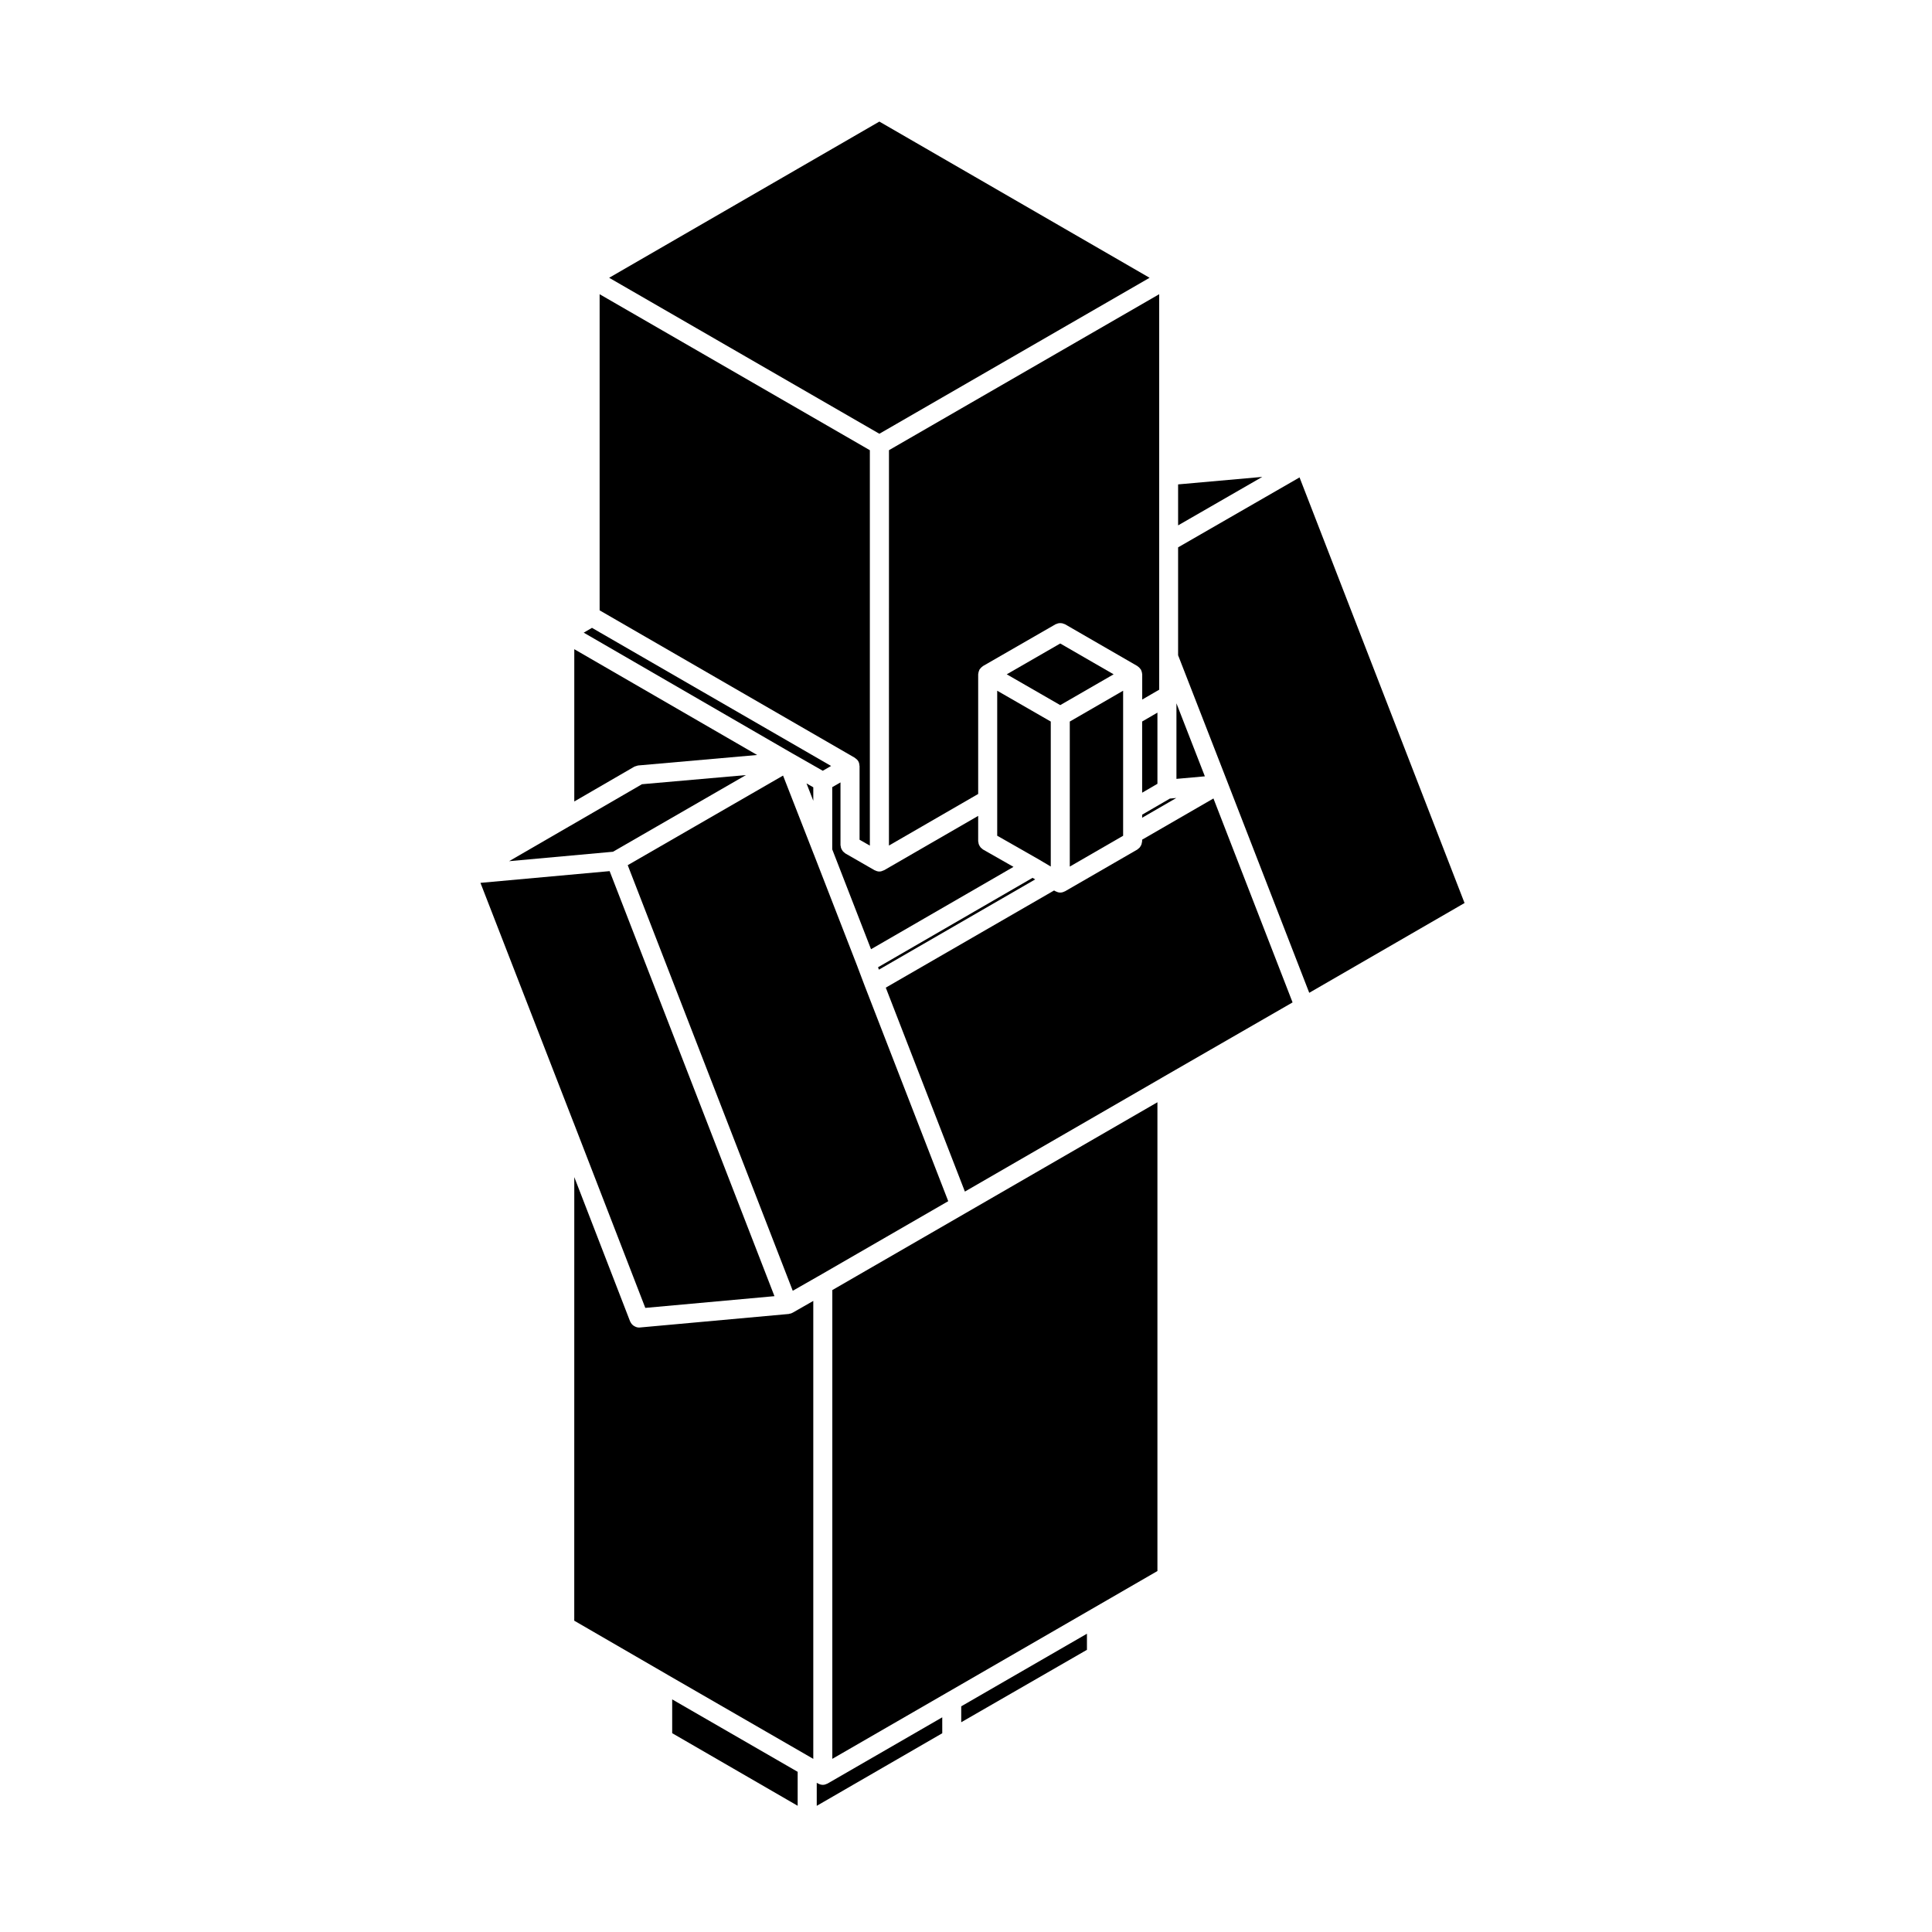 <?xml version="1.0" encoding="UTF-8"?>
<!-- Uploaded to: SVG Repo, www.svgrepo.com, Generator: SVG Repo Mixer Tools -->
<svg fill="#000000" width="800px" height="800px" version="1.1" viewBox="144 144 512 512" xmlns="http://www.w3.org/2000/svg">
 <g>
  <path d="m446.68 360.71 9.055-5.234-1.703 0.156-7.352 4.269z"/>
  <path d="m359.17 609.91 0.359 0.207v-121.36l-5.488 3.133c-0.012 0.004-0.023 0.004-0.035 0.012-0.059 0.031-0.121 0.039-0.18 0.07-0.047 0.02-0.074 0.059-0.121 0.082-0.125 0.051-0.258 0.047-0.383 0.074-0.105 0.02-0.191 0.082-0.301 0.09l-39.453 3.582c-0.074 0.004-0.145 0.012-0.227 0.012h-0.004c-0.465 0-0.875-0.16-1.254-0.383-0.082-0.051-0.145-0.086-0.227-0.141-0.348-0.262-0.629-0.594-0.805-1.008-0.016-0.031-0.051-0.047-0.059-0.074l-14.801-38.266-0.008 117.56 24.695 14.309c0.004 0 0.004 0.004 0.012 0.012l38.27 22.082h0.008z"/>
  <path d="m295.98 441.45 0.008 0.016 0.016 0.039 0.012 0.02 18.996 49.082 34.227-3.109-43.68-112.64-34.234 3.109z"/>
  <path d="m355.39 622.55v-9l-33.254-19.195v8.957z"/>
  <path d="m393.7 599.11-30.383 17.547h-0.004c-0.039 0.023-0.086 0.02-0.121 0.047-0.344 0.172-0.719 0.297-1.133 0.297-0.414 0-0.785-0.121-1.133-0.297-0.035-0.02-0.082-0.016-0.109-0.039h-0.012l-0.359-0.207v6.106l33.262-19.234-0.004-4.219z"/>
  <path d="m360.82 482.23 34.473-19.906-22.027-56.777v-0.012l-0.012-0.012-2.039-5.402v-0.012l-11.477-29.543-0.004-0.004-0.023-0.059h-0.004l-8.188-20.969-41.164 23.746 43.734 112.79 6.715-3.836z"/>
  <path d="m439.12 322.7-14.145-8.168-14.176 8.168 14.176 8.164z"/>
  <path d="m359.53 352.64-1.797-1.027 1.797 4.598z"/>
  <path d="m412.59 373.73-8.086-4.606c-0.098-0.051-0.145-0.137-0.23-0.203-0.145-0.105-0.289-0.211-0.402-0.348-0.105-0.117-0.18-0.246-0.262-0.383-0.086-0.141-0.156-0.277-0.211-0.434-0.059-0.168-0.086-0.332-0.105-0.508-0.016-0.105-0.066-0.203-0.066-0.312v-6.715l-24.93 14.402c-0.004 0.004-0.004 0-0.012 0.004-0.035 0.02-0.086 0.016-0.121 0.035-0.336 0.172-0.715 0.301-1.129 0.301-0.414 0-0.785-0.121-1.129-0.301-0.039-0.016-0.086-0.016-0.117-0.035h-0.012l-7.769-4.469c-0.098-0.059-0.145-0.141-0.23-0.207-0.141-0.105-0.281-0.211-0.395-0.344-0.105-0.121-0.18-0.25-0.262-0.387-0.086-0.141-0.16-0.281-0.215-0.438-0.055-0.16-0.082-0.324-0.102-0.504-0.016-0.105-0.066-0.195-0.066-0.309v-16.621l-2.188 1.258v16.484l10.281 26.465z"/>
  <path d="m441.64 365.06v-38.012l-14.137 8.172v38.434l14.137-8.168z"/>
  <path d="m294.93 362.95-16.012 9.27 27.531-2.5 35.227-20.316-27.547 2.422-19.191 11.125z"/>
  <path d="m379.56 368.09 23.668-13.68v-31.715c0-0.055 0.023-0.098 0.031-0.145 0.004-0.105 0.02-0.215 0.047-0.328 0.02-0.117 0.051-0.23 0.098-0.344 0.035-0.105 0.07-0.195 0.117-0.293 0.023-0.051 0.023-0.102 0.051-0.145 0.023-0.047 0.074-0.07 0.105-0.117 0.059-0.09 0.125-0.176 0.203-0.262 0.074-0.09 0.152-0.16 0.242-0.242 0.086-0.082 0.172-0.145 0.266-0.207 0.047-0.031 0.07-0.074 0.109-0.102l19.234-11.074c0.098-0.055 0.203-0.059 0.301-0.105 0.156-0.066 0.309-0.125 0.469-0.156 0.172-0.035 0.336-0.039 0.52-0.039 0.145 0.004 0.289 0.012 0.434 0.035 0.176 0.035 0.336 0.102 0.508 0.172 0.102 0.039 0.195 0.039 0.293 0.098l19.176 11.074c0.047 0.023 0.07 0.07 0.109 0.102 0.09 0.059 0.172 0.125 0.258 0.195 0.098 0.082 0.172 0.16 0.25 0.258 0.082 0.086 0.141 0.168 0.207 0.266 0.023 0.039 0.07 0.059 0.098 0.105 0.023 0.039 0.023 0.09 0.047 0.137 0.055 0.102 0.098 0.195 0.133 0.309 0.039 0.117 0.07 0.227 0.09 0.344 0.023 0.105 0.039 0.211 0.047 0.316 0.004 0.055 0.031 0.098 0.031 0.152v6.691l4.5-2.613v-104.81l-71.613 41.336-0.008 104.79z"/>
  <path d="m446.68 335.21v18.863l4.051-2.356v-18.863z"/>
  <path d="m377.04 258.95 71.613-41.336-71.613-41.395-71.609 41.395z"/>
  <path d="m298.69 311.66 55.352 32.039h0.008l7.996 4.562 2.199-1.273-63.363-36.602z"/>
  <path d="m296.19 356.4 15.891-9.211c0.016-0.012 0.031-0.012 0.047-0.02 0.125-0.07 0.281-0.098 0.422-0.141 0.176-0.066 0.348-0.137 0.535-0.156 0.016-0.004 0.023-0.012 0.039-0.016l31.523-2.777-48.457-28.035z"/>
  <path d="m374.52 368.1v-104.79l-71.613-41.336v83.773l67.621 39.066c0.039 0.023 0.055 0.066 0.09 0.09 0.324 0.211 0.625 0.473 0.832 0.832 0.211 0.359 0.293 0.746 0.309 1.145 0.004 0.047 0.035 0.082 0.035 0.117v19.543z"/>
  <path d="m451.99 429.56 34.555-19.91-20.969-54.047-18.902 10.922v0.422c0 0.105-0.051 0.195-0.059 0.309-0.023 0.172-0.051 0.336-0.105 0.504-0.055 0.156-0.125 0.293-0.211 0.434-0.082 0.137-0.156 0.266-0.266 0.395-0.109 0.125-0.246 0.238-0.387 0.336-0.086 0.066-0.137 0.152-0.23 0.207l-19.176 11.074h-0.004c-0.039 0.02-0.086 0.02-0.121 0.039-0.344 0.176-0.719 0.297-1.133 0.297-0.414 0-0.785-0.117-1.129-0.297-0.039-0.02-0.082-0.012-0.109-0.031h-0.004l-0.398-0.227-44.602 25.75 20.965 54.043 52.27-30.203c0.004-0.008 0.008-0.012 0.016-0.016z"/>
  <path d="m432.05 581.22v-4.266l-33.316 19.238v4.219z"/>
  <path d="m450.73 560.34v-124.23l-51.047 29.5-35.109 20.273v124.23l30.387-17.547 38.352-22.156z"/>
  <path d="m418.34 377.05-0.699-0.414-40.953 23.699 0.234 0.637z"/>
  <path d="m455.77 350.41 7.531-0.676-7.531-19.348z"/>
  <path d="m532.12 383.31-43.727-112.79-32.184 18.535v28.59l13 33.395v0.004l21.754 56.059z"/>
  <path d="m418.91 371.54 0.027 0.012 3.527 2.086v-38.418l-14.195-8.172v38.426l10.625 6.059z"/>
  <path d="m456.21 283.23 22.305-12.848-22.305 1.988z"/>
 </g>
</svg>